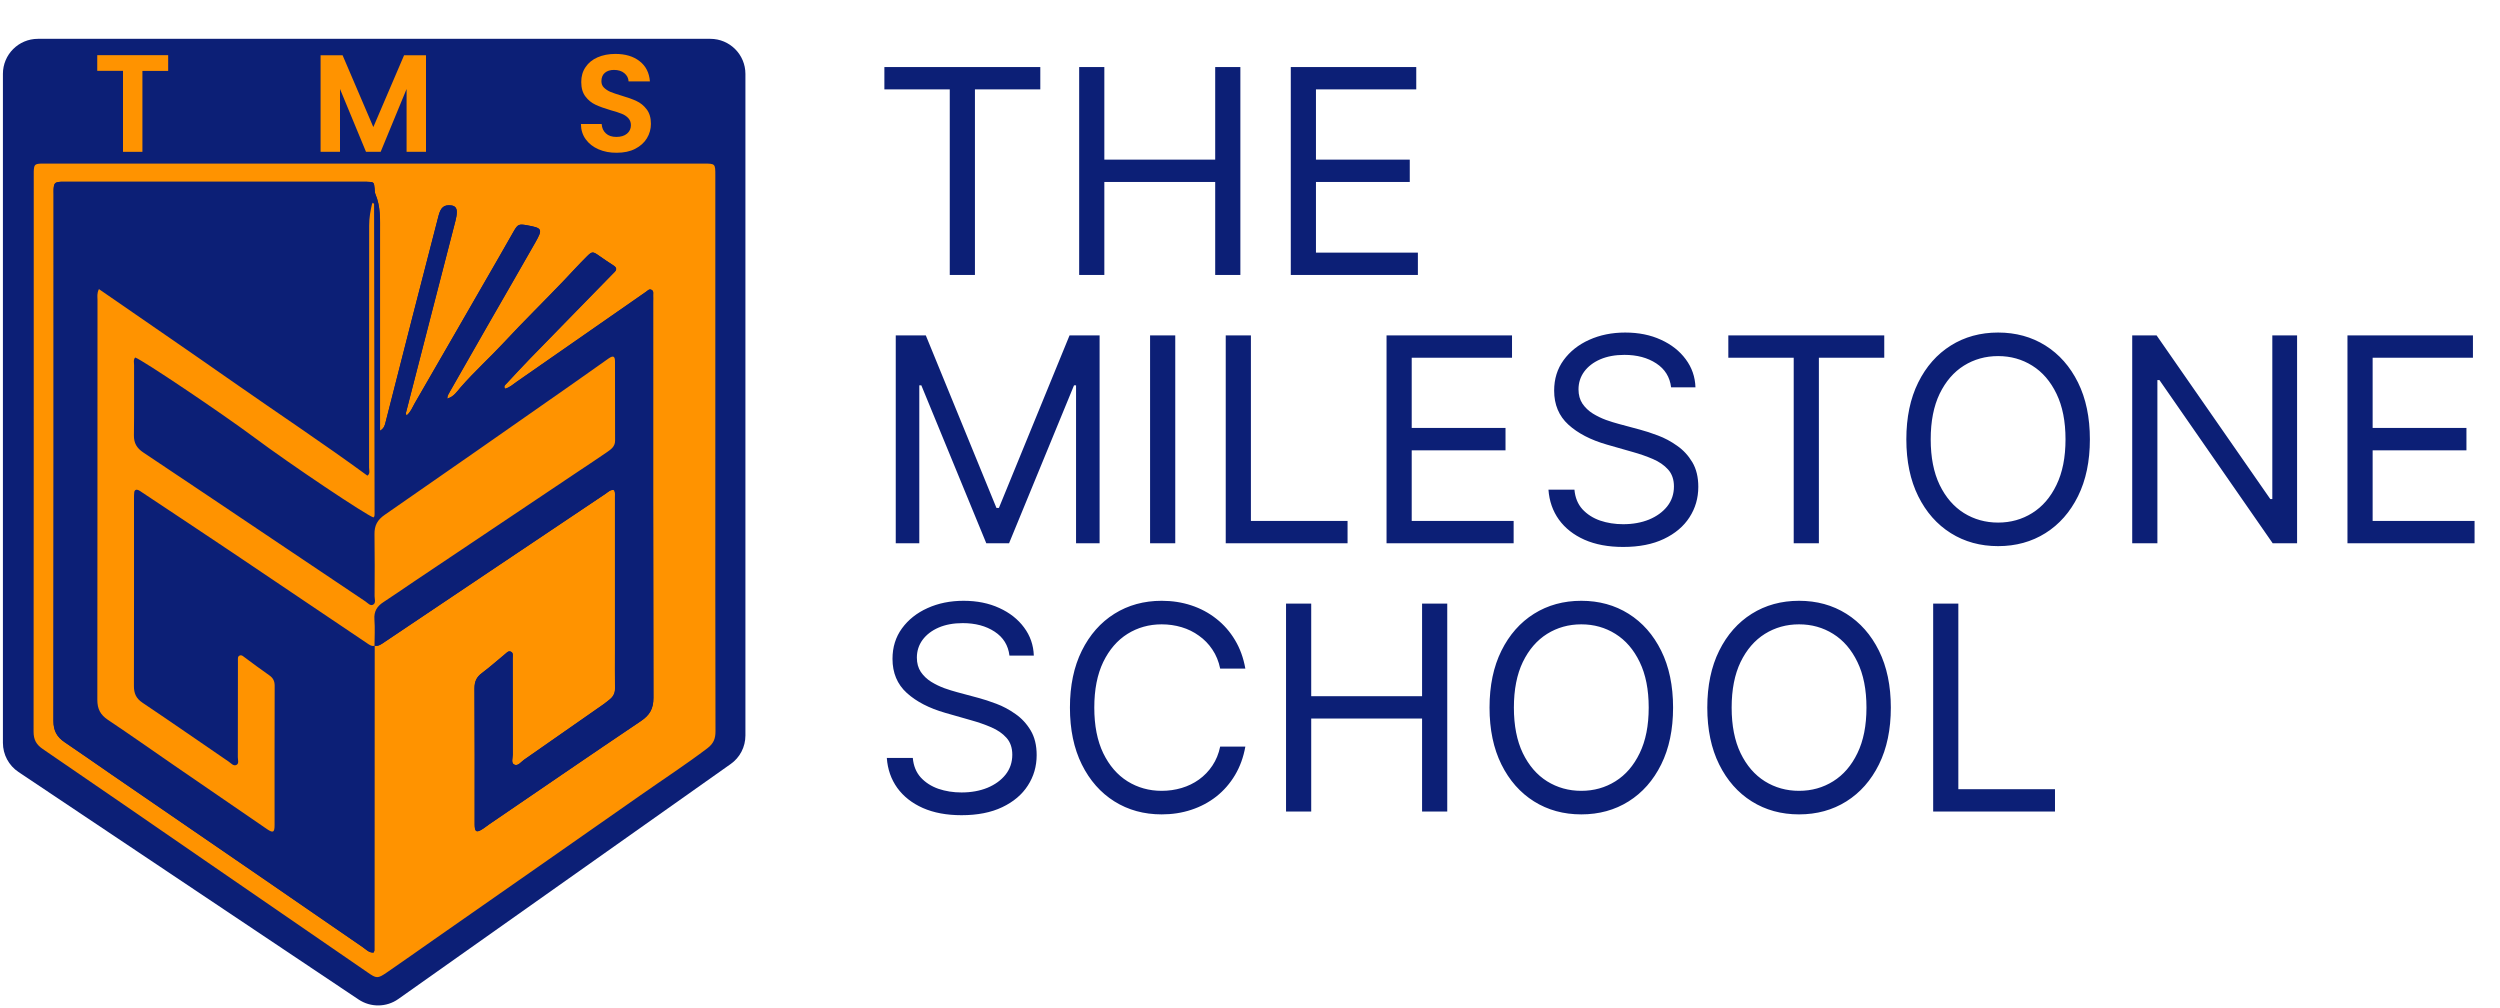 <svg width="300" height="121" viewBox="0 0 300 121" fill="none" xmlns="http://www.w3.org/2000/svg">
<path d="M4.55 4.66H85.24C87.56 4.66 89.45 6.54 89.45 8.87V88.26C89.45 89.63 88.79 90.91 87.67 91.69L47.8 119.88C46.38 120.89 44.48 120.91 43.03 119.94L2.22 92.64C1.05 91.86 0.35 90.55 0.35 89.14V8.86C0.35 6.54 2.23 4.66 4.55 4.66Z" fill="#0C1F76"/>
<path d="M85.839 54.46C85.839 65.56 85.829 76.66 85.859 87.76C85.859 88.64 85.629 89.22 84.899 89.78C82.289 91.76 79.539 93.55 76.859 95.43C68.629 101.2 60.389 106.94 52.159 112.69C50.249 114.02 48.349 115.38 46.429 116.69C45.309 117.46 45.179 117.43 44.099 116.68C37.529 112.16 30.959 107.64 24.389 103.12C17.969 98.7 11.559 94.27 5.129 89.88C4.349 89.35 4.029 88.75 4.029 87.81C4.049 65.54 4.049 43.27 4.049 20.99C4.049 20.84 4.049 20.7 4.049 20.55C4.089 19.76 4.179 19.67 4.929 19.63C5.149 19.62 5.369 19.63 5.589 19.63C31.859 19.63 58.129 19.63 84.399 19.63C85.839 19.63 85.839 19.63 85.839 21.05C85.839 32.19 85.839 43.32 85.839 54.46ZM53.719 47.81L53.669 47.77C53.679 47.46 53.849 47.22 53.989 46.97C55.539 44.25 57.089 41.54 58.639 38.83C60.499 35.58 62.389 32.35 64.229 29.09C65.149 27.47 65.069 27.36 63.189 27.02C62.289 26.86 62.129 26.92 61.689 27.67C61.049 28.77 60.429 29.88 59.799 30.98C56.459 36.78 53.129 42.58 49.779 48.36C49.489 48.86 49.279 49.45 48.789 49.85C48.649 49.65 48.709 49.51 48.749 49.37C50.709 41.74 52.669 34.12 54.649 26.49C54.739 26.13 54.809 25.78 54.809 25.42C54.809 24.94 54.589 24.69 54.099 24.64C53.279 24.56 52.889 24.87 52.619 25.89C51.579 29.9 50.549 33.9 49.519 37.91C48.429 42.17 47.339 46.42 46.259 50.68C46.169 51.02 46.109 51.37 45.599 51.69C45.599 51.15 45.599 50.77 45.599 50.39C45.599 42.89 45.599 35.4 45.599 27.9C45.599 26.34 45.669 24.77 45.039 23.28C44.959 23.09 44.969 22.85 44.949 22.64C44.869 21.84 44.869 21.84 44.029 21.81C43.879 21.81 43.739 21.81 43.589 21.81C31.709 21.81 19.829 21.81 7.949 21.81C7.729 21.81 7.509 21.8 7.289 21.81C6.589 21.86 6.479 21.97 6.429 22.65C6.409 22.87 6.429 23.09 6.429 23.3C6.429 44.37 6.439 65.45 6.409 86.52C6.409 87.69 6.829 88.43 7.739 89.05C9.639 90.33 11.509 91.65 13.399 92.95C19.579 97.19 25.759 101.42 31.929 105.67C35.799 108.33 39.649 111 43.519 113.65C43.919 113.92 44.269 114.34 44.819 114.3C44.869 114.19 44.919 114.12 44.919 114.06C44.929 101.87 44.929 89.68 44.929 77.49C45.459 77.57 45.819 77.25 46.209 76.99C50.409 74.17 54.609 71.35 58.799 68.54C63.419 65.44 68.039 62.34 72.669 59.24C72.979 59.03 73.259 58.71 73.699 58.82C73.839 59.14 73.789 59.44 73.789 59.72C73.789 65.83 73.789 71.95 73.789 78.06C73.789 79.55 73.769 81.04 73.799 82.54C73.809 83.1 73.629 83.53 73.219 83.88C72.939 84.11 72.659 84.34 72.359 84.55C69.199 86.76 66.039 88.96 62.879 91.17C62.509 91.43 62.149 91.98 61.689 91.75C61.299 91.55 61.519 90.95 61.519 90.53C61.509 86.67 61.509 82.82 61.509 78.96C61.509 78.69 61.619 78.33 61.269 78.19C60.989 78.08 60.799 78.33 60.609 78.48C59.679 79.24 58.789 80.04 57.829 80.76C57.179 81.24 56.929 81.78 56.929 82.6C56.959 87.95 56.949 93.3 56.949 98.65C56.949 98.83 56.939 99.01 56.959 99.2C57.009 99.79 57.189 99.89 57.719 99.59C58.069 99.4 58.369 99.13 58.699 98.91C64.769 94.77 70.819 90.61 76.919 86.51C77.969 85.8 78.409 85.02 78.399 83.74C78.359 67.87 78.369 52.01 78.369 36.14C78.369 35.92 78.379 35.7 78.369 35.49C78.349 35.25 78.469 34.95 78.189 34.79C77.909 34.63 77.719 34.87 77.519 35.01C72.359 38.61 67.199 42.2 62.029 45.79C61.569 46.11 61.149 46.51 60.589 46.65C60.389 46.32 60.619 46.19 60.759 46.04C61.699 45.03 62.639 44.01 63.599 43.02C66.869 39.65 70.159 36.3 73.439 32.94C73.519 32.86 73.589 32.78 73.669 32.71C74.019 32.39 74.029 32.12 73.599 31.85C73.019 31.48 72.449 31.09 71.879 30.69C71.129 30.16 71.039 30.15 70.409 30.78C69.479 31.7 68.599 32.68 67.699 33.62C65.319 36.12 62.839 38.54 60.489 41.07C58.779 42.91 56.909 44.59 55.259 46.49C54.829 47 54.439 47.62 53.719 47.81Z" fill="#FF9300"/>
<path d="M44.94 77.5C44.94 89.69 44.93 101.88 44.93 114.07C44.93 114.13 44.88 114.2 44.83 114.31C44.28 114.35 43.92 113.93 43.53 113.66C39.66 111.01 35.81 108.33 31.94 105.68C25.77 101.44 19.58 97.2 13.41 92.96C11.52 91.66 9.65 90.34 7.75 89.06C6.84 88.44 6.42 87.7 6.42 86.53C6.45 65.46 6.44 44.39 6.44 23.31C6.44 23.09 6.43 22.87 6.44 22.66C6.49 21.98 6.61 21.86 7.3 21.82C7.52 21.81 7.74 21.82 7.96 21.82C19.84 21.82 31.72 21.82 43.6 21.82C43.75 21.82 43.89 21.82 44.04 21.82C44.88 21.84 44.88 21.84 44.96 22.65C44.98 22.87 44.96 23.1 45.05 23.29C45.69 24.78 45.61 26.35 45.61 27.91C45.61 35.41 45.61 42.9 45.61 50.4C45.61 50.78 45.61 51.17 45.61 51.7C46.12 51.38 46.18 51.03 46.27 50.69C47.36 46.43 48.44 42.18 49.53 37.92C50.56 33.91 51.59 29.9 52.63 25.9C52.89 24.88 53.29 24.57 54.11 24.65C54.6 24.7 54.82 24.95 54.82 25.43C54.82 25.8 54.75 26.15 54.66 26.5C52.69 34.12 50.73 41.75 48.76 49.38C48.72 49.52 48.66 49.66 48.8 49.86C49.29 49.46 49.5 48.88 49.79 48.37C53.14 42.58 56.48 36.78 59.81 30.99C60.44 29.89 61.06 28.78 61.7 27.68C62.14 26.93 62.3 26.87 63.2 27.03C65.08 27.37 65.16 27.48 64.24 29.1C62.39 32.36 60.51 35.59 58.65 38.84C57.09 41.55 55.54 44.27 54 46.98C53.86 47.23 53.69 47.48 53.68 47.78C53.5 47.88 53.47 48.05 53.49 48.24C53.38 48.26 53.36 48.29 53.43 48.31C53.44 48.31 53.46 48.25 53.48 48.22C53.66 48.14 53.72 47.99 53.73 47.81C54.45 47.61 54.84 46.99 55.28 46.49C56.93 44.6 58.81 42.91 60.51 41.07C62.86 38.53 65.34 36.12 67.72 33.62C68.62 32.67 69.5 31.7 70.43 30.78C71.06 30.15 71.15 30.17 71.9 30.69C72.47 31.09 73.03 31.48 73.62 31.85C74.05 32.12 74.04 32.39 73.69 32.71C73.61 32.78 73.54 32.86 73.46 32.94C70.18 36.3 66.9 39.66 63.62 43.02C62.66 44.01 61.72 45.03 60.78 46.04C60.65 46.18 60.41 46.32 60.61 46.65C61.17 46.51 61.59 46.11 62.05 45.79C67.22 42.2 72.38 38.61 77.54 35.01C77.74 34.87 77.92 34.62 78.21 34.79C78.48 34.95 78.37 35.24 78.39 35.49C78.41 35.71 78.39 35.93 78.39 36.14C78.39 52.01 78.38 67.87 78.42 83.74C78.42 85.02 77.98 85.81 76.94 86.51C70.85 90.61 64.79 94.77 58.72 98.91C58.39 99.14 58.08 99.4 57.74 99.59C57.21 99.89 57.03 99.78 56.98 99.2C56.97 99.02 56.97 98.84 56.97 98.65C56.97 93.3 56.99 87.95 56.95 82.6C56.95 81.79 57.2 81.24 57.85 80.76C58.81 80.05 59.71 79.24 60.63 78.48C60.82 78.32 61.02 78.08 61.29 78.19C61.64 78.33 61.53 78.68 61.53 78.96C61.54 82.82 61.53 86.67 61.54 90.53C61.54 90.95 61.31 91.55 61.71 91.75C62.17 91.98 62.52 91.43 62.9 91.17C66.06 88.96 69.22 86.76 72.38 84.55C72.68 84.34 72.96 84.11 73.24 83.88C73.66 83.53 73.83 83.1 73.82 82.54C73.79 81.05 73.81 79.56 73.81 78.06C73.81 71.95 73.81 65.83 73.81 59.72C73.81 59.43 73.86 59.14 73.72 58.82C73.29 58.7 73.01 59.02 72.69 59.24C68.07 62.34 63.44 65.44 58.82 68.54C54.62 71.36 50.42 74.17 46.23 76.99C45.84 77.25 45.47 77.58 44.94 77.5C44.94 76.44 45.01 75.38 44.93 74.33C44.86 73.37 45.24 72.75 46.02 72.25C47.24 71.46 48.43 70.62 49.64 69.81C56.29 65.35 62.94 60.9 69.59 56.44C70.68 55.71 71.78 55 72.85 54.25C73.32 53.92 73.81 53.58 73.81 52.89C73.8 49.72 73.82 46.56 73.8 43.39C73.8 42.72 73.58 42.63 73.01 43.03C71.43 44.14 69.87 45.26 68.29 46.36C60.93 51.5 53.57 56.66 46.18 61.77C45.29 62.38 44.93 63.07 44.94 64.11C44.98 66.58 44.96 69.06 44.95 71.54C44.95 71.89 45.13 72.35 44.79 72.55C44.44 72.75 44.14 72.36 43.85 72.17C40.4 69.86 36.96 67.55 33.52 65.24C28.08 61.59 22.66 57.93 17.2 54.3C16.42 53.78 16.06 53.18 16.07 52.24C16.11 49.44 16.08 46.63 16.09 43.83C16.09 43.52 15.98 43.18 16.22 42.9C16.99 43.12 26.53 49.53 30.48 52.47C34.78 55.67 44.06 61.9 44.82 62.09C44.95 61.99 44.95 61.84 44.95 61.7C44.93 49.29 44.91 36.88 44.89 24.47C44.89 24.45 44.85 24.42 44.83 24.4C44.7 24.34 44.78 24.54 44.68 24.31C44.44 25.27 44.3 26.14 44.3 27.05C44.3 33.46 44.3 39.86 44.29 46.27C44.29 49.55 44.3 52.82 44.29 56.1C44.29 56.43 44.46 56.83 44.09 57.08C38.8 53.2 33.34 49.6 27.98 45.84C22.64 42.1 17.26 38.42 11.87 34.69C11.6 35.2 11.7 35.61 11.7 36C11.69 51.98 11.71 67.96 11.67 83.94C11.67 85.06 12.04 85.75 12.95 86.36C15.64 88.15 18.29 90.03 20.95 91.86C24.64 94.4 28.32 96.93 32.01 99.45C32.76 99.96 32.94 99.87 32.94 98.97C32.95 93.4 32.94 87.83 32.95 82.26C32.95 81.69 32.75 81.32 32.28 80.99C31.29 80.31 30.34 79.58 29.37 78.87C29.19 78.74 29.02 78.55 28.79 78.62C28.48 78.72 28.55 79.03 28.54 79.27C28.53 79.52 28.54 79.78 28.54 80.03C28.54 83.63 28.54 87.24 28.53 90.84C28.53 91.15 28.69 91.58 28.38 91.75C28.01 91.96 27.72 91.57 27.44 91.37C23.99 89.01 20.55 86.62 17.08 84.29C16.32 83.78 16.05 83.17 16.06 82.29C16.08 74.79 16.07 67.29 16.07 59.8C16.07 59.55 16.06 59.29 16.1 59.04C16.13 58.77 16.33 58.68 16.57 58.77C16.74 58.83 16.88 58.95 17.03 59.05C20.63 61.45 24.24 63.84 27.84 66.25C33.25 69.88 38.64 73.52 44.04 77.16C44.33 77.37 44.58 77.58 44.94 77.5ZM59.82 47.14C59.85 47.13 59.89 47.13 59.91 47.11C59.93 47.1 59.92 47.06 59.93 47.04C59.89 47.07 59.85 47.1 59.82 47.14C59.79 47.15 59.75 47.15 59.73 47.17C59.72 47.18 59.72 47.21 59.72 47.24C59.75 47.2 59.78 47.17 59.82 47.14Z" fill="#0C1F76"/>
<path d="M44.94 77.5C44.58 77.58 44.32 77.37 44.05 77.19C38.65 73.55 33.26 69.91 27.85 66.28C24.26 63.87 20.65 61.48 17.04 59.08C16.89 58.98 16.74 58.86 16.58 58.8C16.34 58.71 16.14 58.8 16.11 59.07C16.08 59.32 16.08 59.58 16.08 59.83C16.08 67.33 16.09 74.83 16.07 82.32C16.07 83.2 16.33 83.81 17.09 84.32C20.56 86.65 24 89.04 27.45 91.4C27.74 91.6 28.03 91.98 28.39 91.78C28.7 91.61 28.54 91.18 28.54 90.87C28.55 87.27 28.55 83.66 28.55 80.06C28.55 79.81 28.54 79.55 28.55 79.3C28.56 79.06 28.48 78.75 28.8 78.65C29.03 78.58 29.2 78.77 29.38 78.9C30.35 79.61 31.3 80.34 32.29 81.02C32.76 81.34 32.96 81.71 32.96 82.29C32.94 87.86 32.95 93.43 32.95 99C32.95 99.9 32.77 99.99 32.02 99.48C28.33 96.96 24.64 94.42 20.96 91.89C18.29 90.06 15.65 88.18 12.96 86.39C12.05 85.78 11.68 85.09 11.68 83.97C11.7 67.95 11.69 51.97 11.7 36C11.7 35.61 11.61 35.21 11.87 34.69C17.26 38.42 22.64 42.1 27.98 45.84C33.34 49.59 38.79 53.2 44.09 57.08C44.45 56.83 44.29 56.43 44.29 56.1C44.3 52.82 44.29 49.55 44.29 46.27C44.29 39.86 44.3 33.46 44.3 27.05C44.3 26.14 44.45 25.27 44.68 24.31C44.78 24.54 44.7 24.34 44.83 24.4C44.86 24.41 44.89 24.44 44.89 24.47C44.91 36.88 44.93 49.29 44.95 61.7C44.95 61.84 44.95 61.99 44.82 62.09C44.06 61.9 34.77 55.68 30.48 52.47C26.53 49.53 16.99 43.12 16.22 42.9C15.98 43.18 16.09 43.52 16.09 43.83C16.08 46.63 16.11 49.44 16.07 52.24C16.06 53.18 16.42 53.78 17.2 54.3C22.65 57.93 28.08 61.59 33.52 65.24C36.96 67.55 40.41 69.86 43.85 72.17C44.14 72.37 44.44 72.76 44.79 72.55C45.13 72.35 44.95 71.88 44.95 71.54C44.96 69.06 44.98 66.59 44.94 64.11C44.92 63.06 45.29 62.38 46.18 61.77C53.57 56.66 60.92 51.51 68.29 46.36C69.87 45.26 71.44 44.13 73.01 43.03C73.58 42.63 73.8 42.72 73.8 43.39C73.81 46.56 73.8 49.72 73.81 52.89C73.81 53.59 73.32 53.92 72.85 54.25C71.77 55 70.68 55.71 69.59 56.44C62.94 60.89 56.29 65.35 49.64 69.81C48.43 70.62 47.24 71.46 46.02 72.25C45.24 72.75 44.86 73.37 44.93 74.33C45.01 75.38 44.95 76.44 44.94 77.5Z" fill="#FF9300"/>
<path d="M20.18 6.63V8.51H17.09V18.22H14.76V8.5H11.67V6.62H20.18V6.63Z" fill="#FF9300"/>
<path d="M51.12 6.63V18.22H48.79V10.68L45.68 18.22H43.92L40.8 10.68V18.22H38.47V6.63H41.11L44.8 15.25L48.49 6.63H51.12Z" fill="#FF9300"/>
<path d="M71.83 17.92C71.18 17.64 70.67 17.24 70.29 16.72C69.91 16.2 69.72 15.59 69.71 14.88H72.2C72.23 15.36 72.4 15.73 72.71 16.01C73.01 16.29 73.43 16.43 73.96 16.43C74.5 16.43 74.93 16.3 75.24 16.04C75.55 15.78 75.71 15.44 75.71 15.02C75.71 14.68 75.6 14.4 75.39 14.17C75.18 13.95 74.92 13.77 74.6 13.65C74.28 13.52 73.85 13.38 73.3 13.23C72.55 13.01 71.94 12.79 71.47 12.57C71 12.35 70.59 12.03 70.26 11.59C69.92 11.15 69.75 10.57 69.75 9.84C69.75 9.15 69.92 8.56 70.27 8.05C70.61 7.54 71.09 7.15 71.71 6.88C72.33 6.61 73.04 6.47 73.84 6.47C75.04 6.47 76.01 6.76 76.75 7.34C77.5 7.92 77.91 8.73 77.99 9.77H75.43C75.41 9.37 75.24 9.04 74.92 8.78C74.61 8.52 74.19 8.39 73.67 8.39C73.22 8.39 72.85 8.51 72.58 8.74C72.31 8.97 72.17 9.31 72.17 9.75C72.17 10.06 72.27 10.32 72.48 10.52C72.69 10.72 72.94 10.89 73.24 11.02C73.54 11.15 73.97 11.29 74.53 11.46C75.28 11.68 75.9 11.9 76.37 12.12C76.85 12.34 77.26 12.67 77.6 13.12C77.94 13.56 78.11 14.14 78.11 14.86C78.11 15.48 77.95 16.06 77.63 16.59C77.31 17.12 76.84 17.54 76.22 17.86C75.6 18.18 74.86 18.33 74.01 18.33C73.21 18.34 72.48 18.2 71.83 17.92Z" fill="#FF9300"/>
<path d="M106.126 10.726V8.046H124.837V10.726H116.992V32.995H113.971V10.726H106.126ZM129.5 32.995V8.046H132.521V19.156H145.824V8.046H148.845V32.995H145.824V21.836H132.521V32.995H129.5ZM154.894 32.995V8.046H169.951V10.726H157.915V19.156H169.172V21.836H157.915V30.315H170.146V32.995H154.894Z" fill="#0C1F76"/>
<path d="M107.49 40.246H111.096L119.575 60.956H119.867L128.346 40.246H131.952V65.195H129.126V46.24H128.882L121.085 65.195H118.356L110.56 46.24H110.316V65.195H107.49V40.246ZM141.031 40.246V65.195H138.009V40.246H141.031ZM147.088 65.195V40.246H150.109V62.515H161.707V65.195H147.088ZM166.385 65.195V40.246H181.442V42.926H169.406V51.356H180.662V54.036H169.406V62.515H181.637V65.195H166.385ZM200.532 46.483C200.385 45.249 199.793 44.291 198.753 43.608C197.713 42.926 196.438 42.585 194.928 42.585C193.823 42.585 192.857 42.764 192.028 43.121C191.208 43.478 190.567 43.97 190.104 44.595C189.649 45.22 189.421 45.931 189.421 46.727C189.421 47.393 189.58 47.965 189.896 48.445C190.221 48.916 190.636 49.31 191.139 49.626C191.643 49.935 192.171 50.191 192.723 50.394C193.275 50.589 193.783 50.747 194.246 50.869L196.779 51.551C197.429 51.722 198.152 51.957 198.948 52.258C199.752 52.558 200.519 52.968 201.25 53.488C201.989 54 202.598 54.658 203.078 55.462C203.557 56.266 203.796 57.252 203.796 58.422C203.796 59.77 203.443 60.988 202.737 62.077C202.038 63.165 201.015 64.03 199.667 64.671C198.327 65.313 196.698 65.634 194.782 65.634C192.995 65.634 191.448 65.345 190.14 64.769C188.841 64.192 187.817 63.388 187.07 62.357C186.331 61.325 185.913 60.127 185.815 58.763H188.934C189.015 59.705 189.332 60.485 189.884 61.102C190.445 61.711 191.151 62.166 192.004 62.466C192.865 62.759 193.791 62.905 194.782 62.905C195.935 62.905 196.97 62.718 197.888 62.345C198.806 61.963 199.533 61.435 200.069 60.761C200.605 60.079 200.873 59.283 200.873 58.373C200.873 57.545 200.641 56.871 200.178 56.351C199.715 55.831 199.106 55.409 198.351 55.084C197.596 54.759 196.779 54.475 195.902 54.231L192.832 53.354C190.883 52.794 189.34 51.994 188.203 50.954C187.066 49.915 186.498 48.554 186.498 46.873C186.498 45.476 186.875 44.258 187.631 43.218C188.394 42.171 189.417 41.359 190.701 40.782C191.992 40.197 193.433 39.905 195.025 39.905C196.633 39.905 198.063 40.193 199.313 40.77C200.564 41.338 201.555 42.118 202.286 43.109C203.025 44.1 203.415 45.224 203.455 46.483H200.532ZM207.399 42.926V40.246H226.111V42.926H218.266V65.195H215.245V42.926H207.399ZM250.786 52.721C250.786 55.352 250.311 57.626 249.361 59.543C248.411 61.459 247.107 62.937 245.45 63.977C243.794 65.016 241.901 65.536 239.774 65.536C237.646 65.536 235.753 65.016 234.097 63.977C232.44 62.937 231.136 61.459 230.186 59.543C229.236 57.626 228.761 55.352 228.761 52.721C228.761 50.089 229.236 47.815 230.186 45.899C231.136 43.982 232.44 42.504 234.097 41.464C235.753 40.425 237.646 39.905 239.774 39.905C241.901 39.905 243.794 40.425 245.45 41.464C247.107 42.504 248.411 43.982 249.361 45.899C250.311 47.815 250.786 50.089 250.786 52.721ZM247.862 52.721C247.862 50.56 247.501 48.737 246.778 47.251C246.064 45.765 245.093 44.64 243.867 43.876C242.649 43.113 241.284 42.731 239.774 42.731C238.263 42.731 236.894 43.113 235.668 43.876C234.45 44.64 233.479 45.765 232.757 47.251C232.042 48.737 231.685 50.56 231.685 52.721C231.685 54.881 232.042 56.704 232.757 58.19C233.479 59.677 234.45 60.801 235.668 61.565C236.894 62.328 238.263 62.71 239.774 62.71C241.284 62.71 242.649 62.328 243.867 61.565C245.093 60.801 246.064 59.677 246.778 58.19C247.501 56.704 247.862 54.881 247.862 52.721ZM275.65 40.246V65.195H272.726L259.131 45.606H258.887V65.195H255.866V40.246H258.79L272.434 59.884H272.678V40.246H275.65ZM281.696 65.195V40.246H296.753V42.926H284.717V51.356H295.973V54.036H284.717V62.515H296.948V65.195H281.696Z" fill="#0C1F76"/>
<path d="M121.134 78.673C120.988 77.439 120.395 76.481 119.355 75.798C118.316 75.116 117.041 74.775 115.53 74.775C114.426 74.775 113.459 74.954 112.631 75.311C111.811 75.668 111.169 76.16 110.706 76.785C110.251 77.41 110.024 78.121 110.024 78.917C110.024 79.583 110.182 80.156 110.499 80.635C110.824 81.106 111.238 81.5 111.742 81.816C112.245 82.125 112.773 82.381 113.325 82.584C113.877 82.779 114.385 82.937 114.848 83.059L117.382 83.741C118.032 83.912 118.754 84.147 119.55 84.448C120.354 84.748 121.122 85.158 121.853 85.678C122.592 86.19 123.201 86.848 123.68 87.652C124.159 88.456 124.399 89.442 124.399 90.612C124.399 91.96 124.046 93.178 123.339 94.267C122.641 95.355 121.617 96.22 120.269 96.861C118.929 97.503 117.301 97.824 115.384 97.824C113.597 97.824 112.05 97.535 110.743 96.959C109.443 96.382 108.42 95.578 107.673 94.547C106.934 93.515 106.515 92.317 106.418 90.953H109.537C109.618 91.895 109.935 92.675 110.487 93.292C111.047 93.901 111.754 94.356 112.606 94.656C113.467 94.949 114.393 95.095 115.384 95.095C116.537 95.095 117.573 94.908 118.49 94.535C119.408 94.153 120.135 93.625 120.671 92.951C121.207 92.269 121.475 91.473 121.475 90.563C121.475 89.735 121.244 89.061 120.781 88.541C120.318 88.021 119.709 87.599 118.953 87.274C118.198 86.949 117.382 86.665 116.505 86.421L113.435 85.544C111.486 84.984 109.943 84.184 108.806 83.144C107.669 82.105 107.1 80.744 107.1 79.063C107.1 77.666 107.478 76.448 108.233 75.409C108.996 74.361 110.02 73.549 111.303 72.972C112.594 72.387 114.036 72.095 115.628 72.095C117.236 72.095 118.665 72.383 119.916 72.96C121.166 73.528 122.157 74.308 122.888 75.299C123.627 76.29 124.017 77.415 124.058 78.673H121.134ZM149.442 80.233H146.421C146.243 79.364 145.93 78.6 145.483 77.942C145.045 77.285 144.509 76.732 143.875 76.286C143.25 75.831 142.555 75.49 141.792 75.262C141.029 75.035 140.233 74.921 139.404 74.921C137.894 74.921 136.525 75.303 135.299 76.066C134.081 76.83 133.11 77.955 132.387 79.441C131.673 80.927 131.315 82.75 131.315 84.911C131.315 87.071 131.673 88.894 132.387 90.38C133.11 91.867 134.081 92.992 135.299 93.755C136.525 94.518 137.894 94.9 139.404 94.9C140.233 94.9 141.029 94.786 141.792 94.559C142.555 94.332 143.25 93.995 143.875 93.548C144.509 93.093 145.045 92.537 145.483 91.879C145.93 91.213 146.243 90.45 146.421 89.589H149.442C149.215 90.864 148.801 92.005 148.2 93.012C147.599 94.019 146.852 94.876 145.958 95.582C145.065 96.281 144.062 96.813 142.949 97.178C141.845 97.544 140.663 97.726 139.404 97.726C137.276 97.726 135.384 97.207 133.727 96.167C132.071 95.127 130.767 93.649 129.817 91.733C128.867 89.816 128.392 87.542 128.392 84.911C128.392 82.279 128.867 80.005 129.817 78.089C130.767 76.172 132.071 74.694 133.727 73.654C135.384 72.615 137.276 72.095 139.404 72.095C140.663 72.095 141.845 72.278 142.949 72.643C144.062 73.009 145.065 73.545 145.958 74.251C146.852 74.95 147.599 75.802 148.2 76.809C148.801 77.808 149.215 78.95 149.442 80.233ZM154.324 97.385V72.436H157.346V83.546H170.649V72.436H173.67V97.385H170.649V86.226H157.346V97.385H154.324ZM200.769 84.911C200.769 87.542 200.294 89.816 199.344 91.733C198.394 93.649 197.09 95.127 195.433 96.167C193.777 97.207 191.884 97.726 189.756 97.726C187.629 97.726 185.736 97.207 184.079 96.167C182.423 95.127 181.119 93.649 180.169 91.733C179.219 89.816 178.744 87.542 178.744 84.911C178.744 82.279 179.219 80.005 180.169 78.089C181.119 76.172 182.423 74.694 184.079 73.654C185.736 72.615 187.629 72.095 189.756 72.095C191.884 72.095 193.777 72.615 195.433 73.654C197.09 74.694 198.394 76.172 199.344 78.089C200.294 80.005 200.769 82.279 200.769 84.911ZM197.845 84.911C197.845 82.75 197.484 80.927 196.761 79.441C196.046 77.955 195.076 76.83 193.85 76.066C192.631 75.303 191.267 74.921 189.756 74.921C188.246 74.921 186.877 75.303 185.651 76.066C184.433 76.83 183.462 77.955 182.739 79.441C182.025 80.927 181.667 82.75 181.667 84.911C181.667 87.071 182.025 88.894 182.739 90.38C183.462 91.867 184.433 92.992 185.651 93.755C186.877 94.518 188.246 94.9 189.756 94.9C191.267 94.9 192.631 94.518 193.85 93.755C195.076 92.992 196.046 91.867 196.761 90.38C197.484 88.894 197.845 87.071 197.845 84.911ZM226.9 84.911C226.9 87.542 226.425 89.816 225.475 91.733C224.524 93.649 223.221 95.127 221.564 96.167C219.907 97.207 218.015 97.726 215.887 97.726C213.759 97.726 211.867 97.207 210.21 96.167C208.554 95.127 207.25 93.649 206.3 91.733C205.35 89.816 204.875 87.542 204.875 84.911C204.875 82.279 205.35 80.005 206.3 78.089C207.25 76.172 208.554 74.694 210.21 73.654C211.867 72.615 213.759 72.095 215.887 72.095C218.015 72.095 219.907 72.615 221.564 73.654C223.221 74.694 224.524 76.172 225.475 78.089C226.425 80.005 226.9 82.279 226.9 84.911ZM223.976 84.911C223.976 82.75 223.615 80.927 222.892 79.441C222.177 77.955 221.207 76.83 219.98 76.066C218.762 75.303 217.398 74.921 215.887 74.921C214.377 74.921 213.008 75.303 211.782 76.066C210.564 76.83 209.593 77.955 208.87 79.441C208.156 80.927 207.798 82.75 207.798 84.911C207.798 87.071 208.156 88.894 208.87 90.38C209.593 91.867 210.564 92.992 211.782 93.755C213.008 94.518 214.377 94.9 215.887 94.9C217.398 94.9 218.762 94.518 219.98 93.755C221.207 92.992 222.177 91.867 222.892 90.38C223.615 88.894 223.976 87.071 223.976 84.911ZM231.98 97.385V72.436H235.001V94.705H246.599V97.385H231.98Z" fill="#0C1F76"/>
</svg>
